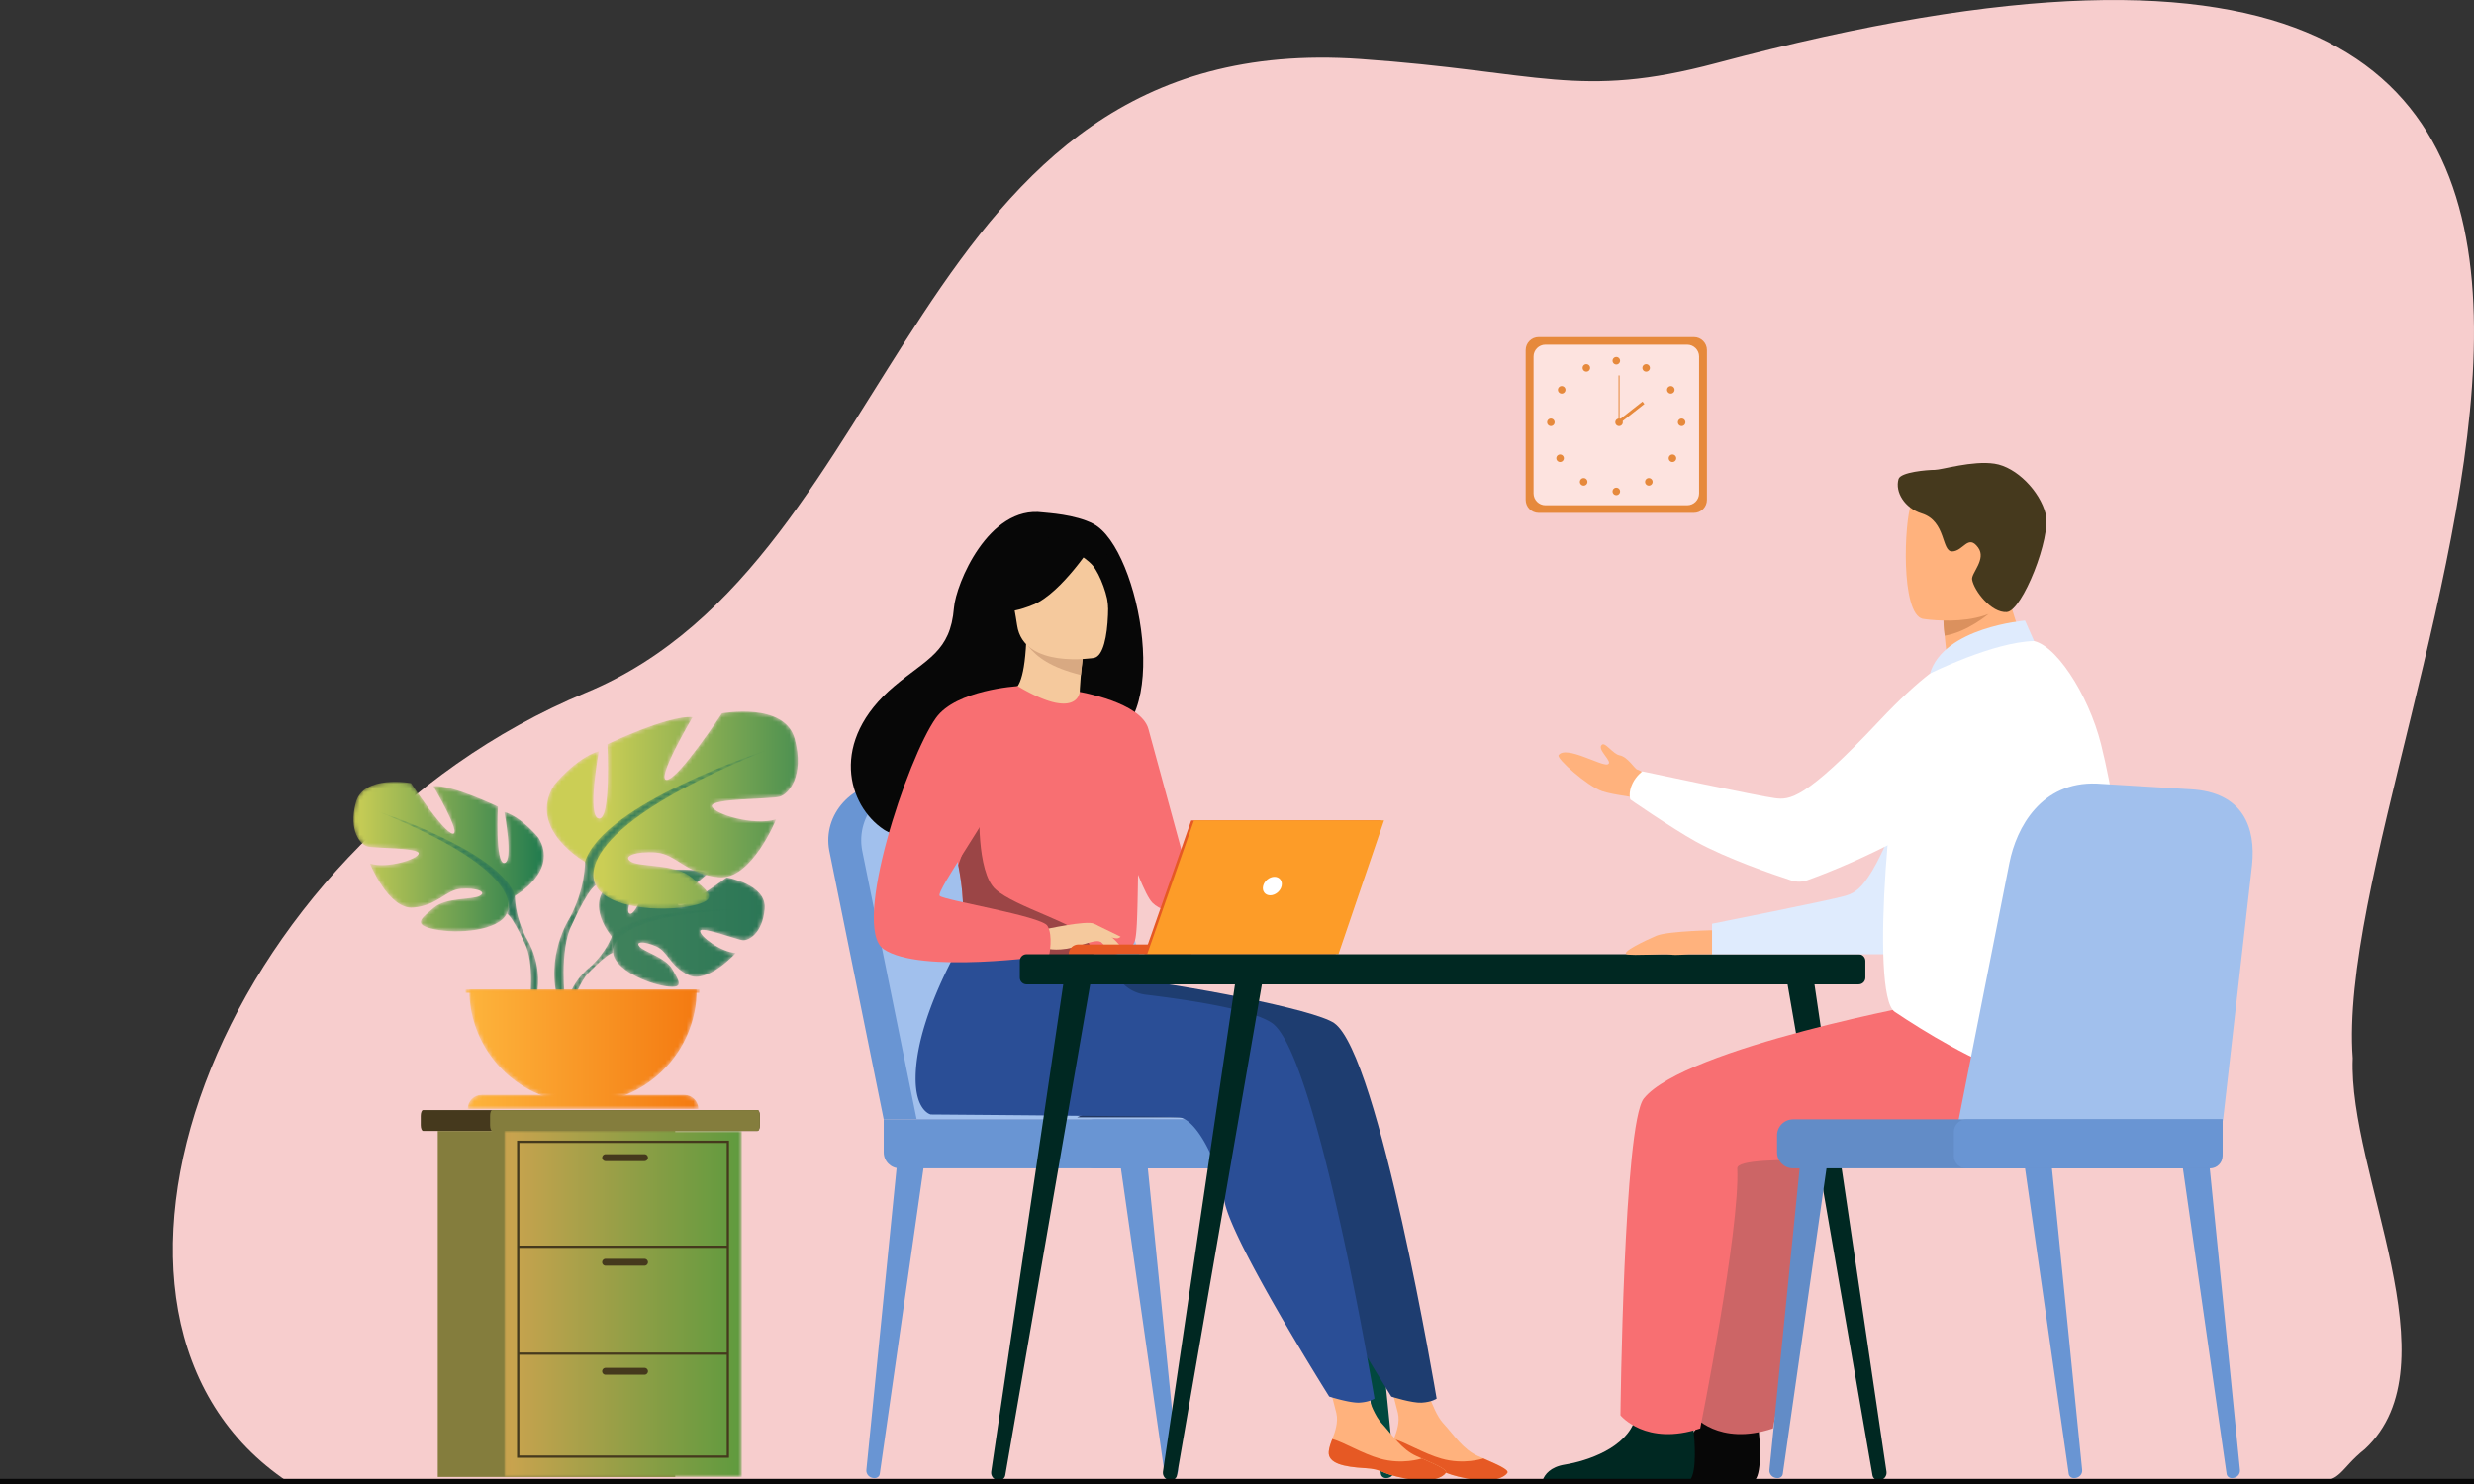 <?xml version="1.0" encoding="UTF-8"?> <svg xmlns="http://www.w3.org/2000/svg" viewBox="0 0 587 352.24"><rect x="0" y="0" width="587" height="352.24" fill="#333333" stroke="none"/><defs><linearGradient id="b" x1="148.84" x2="189.08" y1="132.19" y2="132.19" gradientTransform="matrix(1 0 0 -1 0 352.47)" gradientUnits="userSpaceOnUse"><stop offset="0" stop-color="#3e815b"></stop><stop offset="1" stop-color="#277455"></stop></linearGradient><linearGradient id="d" x1="141.84" x2="179.53" y1="129.01" y2="129.01" gradientTransform="matrix(1 0 0 -1 0 352.47)" gradientUnits="userSpaceOnUse"><stop offset="0" stop-color="#3e815b"></stop><stop offset="1" stop-color="#277455"></stop></linearGradient><linearGradient id="f" x1="134.04" x2="141.45" y1="117.54" y2="117.54" gradientTransform="matrix(1 0 0 -1 0 352.47)" gradientUnits="userSpaceOnUse"><stop offset="0" stop-color="#3e815b"></stop><stop offset="1" stop-color="#277455"></stop></linearGradient><linearGradient id="h" x1="83.85" x2="129.04" y1="149.18" y2="149.18" gradientTransform="matrix(1 0 0 -1 0 352.47)" gradientUnits="userSpaceOnUse"><stop offset="0" stop-color="#cbce55"></stop><stop offset="1" stop-color="#217b4f"></stop></linearGradient><linearGradient id="j" x1="89.58" x2="124.96" y1="143.76" y2="143.76" gradientTransform="matrix(1 0 0 -1 0 352.47)" gradientUnits="userSpaceOnUse"><stop offset="0" stop-color="#3e815b"></stop><stop offset="1" stop-color="#277455"></stop></linearGradient><linearGradient id="l" x1="123.56" x2="127.69" y1="122.75" y2="122.75" gradientTransform="matrix(1 0 0 -1 0 352.47)" gradientUnits="userSpaceOnUse"><stop offset="0" stop-color="#3e815b"></stop><stop offset="1" stop-color="#277455"></stop></linearGradient><linearGradient id="n" x1="143.03" x2="205.35" y1="160.22" y2="160.22" gradientTransform="matrix(1 0 0 -1 0 352.47)" gradientUnits="userSpaceOnUse"><stop offset="0" stop-color="#cbce55"></stop><stop offset="1" stop-color="#217b4f"></stop></linearGradient><linearGradient id="p" x1="141.98" x2="189.71" y1="153.07" y2="153.07" gradientTransform="matrix(1 0 0 -1 0 352.47)" gradientUnits="userSpaceOnUse"><stop offset="0" stop-color="#3e815b"></stop><stop offset="1" stop-color="#277455"></stop></linearGradient><linearGradient id="r" x1="131.52" x2="136.97" y1="125.37" y2="125.37" gradientTransform="matrix(1 0 0 -1 0 352.47)" gradientUnits="userSpaceOnUse"><stop offset="0" stop-color="#3e815b"></stop><stop offset="1" stop-color="#277455"></stop></linearGradient><linearGradient id="t" x1="111.36" x2="165.31" y1="104.16" y2="104.16" gradientTransform="matrix(1 0 0 -1 0 352.47)" gradientUnits="userSpaceOnUse"><stop offset="0" stop-color="#fdb43c"></stop><stop offset="1" stop-color="#f47a11"></stop></linearGradient><linearGradient id="v" x1="110.98" x2="165.68" y1="90.96" y2="90.96" gradientTransform="matrix(1 0 0 -1 0 352.47)" gradientUnits="userSpaceOnUse"><stop offset="0" stop-color="#fdb43c"></stop><stop offset="1" stop-color="#f47a11"></stop></linearGradient><linearGradient id="x" x1="110.47" x2="165.93" y1="117.23" y2="117.23" gradientTransform="matrix(1 0 0 -1 0 352.47)" gradientUnits="userSpaceOnUse"><stop offset="0" stop-color="#fdb43c"></stop><stop offset="1" stop-color="#f47a11"></stop></linearGradient><linearGradient id="z" x1="121.32" x2="178" y1="43.01" y2="43.01" gradientTransform="matrix(1 0 0 -1 0 352.47)" gradientUnits="userSpaceOnUse"><stop offset="0" stop-color="#c8a34e"></stop><stop offset="1" stop-color="#5b9a3e"></stop></linearGradient><linearGradient id="B" x1="724.07" x2="788.26" y1="251.95" y2="251.95" gradientTransform="matrix(1 0 0 -1 0 352.47)" gradientUnits="userSpaceOnUse"><stop offset="0" stop-color="#ceefe5"></stop><stop offset="1" stop-color="#27c888"></stop></linearGradient><mask id="a" width="39.36" height="27.86" x="142.1" y="206.36" maskUnits="userSpaceOnUse"><path fill="#fff" d="M145.14 222.25s-6.57-7.66-.4-12.53c0 0 4.5-2.73 8.17-2.51 0 0-5.2 8.72-3.52 9.59 1.68.87 5.09-10.14 5.09-10.14s10.24-1 13.54.59c0 0-8.76 7.17-6.91 7.59 1.84.43 11.3-6.61 11.3-6.61s9.54 1.62 9.03 7.44c-.51 5.82-3.79 7.61-5.24 7.46-1.44-.15-9.89-3.38-10.07-2.2-.18 1.18 4.9 5.05 8.46 5.23 0 0-6.72 7.41-11.19 5.27-4.47-2.14-4.85-5.53-7.63-6.8-2.79-1.27-5.16-1.27-4.01.03 1.15 1.3 6.19 2.56 7.78 5.37 1.59 2.82 3.02 4.72-1.6 4.02-4.62-.69-12.14-4.08-12.47-7.95l-.33-3.87Z"></path></mask><mask id="c" width="37.38" height="15.35" x="139.38" y="215.79" maskUnits="userSpaceOnUse"><path fill="#fff" d="M176.76 215.84s-25.9-1-31.62 6.41c0 0-1.27 3.79-5.16 7.24l-.61 1.65s4.49-4.73 6.09-5.02c0 0-2.51-9.18 31.29-10.28Z"></path></mask><mask id="e" width="7.41" height="12.2" x="134.04" y="228.83" maskUnits="userSpaceOnUse"><path fill="#fff" d="M139.98 229.48s-5.56 4.11-5.94 11.46l1.01.09s1.77-7.6 4.98-10.57c3.21-2.97-.05-.98-.05-.98Z"></path></mask><mask id="g" width="45.19" height="35.47" x="83.85" y="185.55" maskUnits="userSpaceOnUse"><path fill="#fff" d="M122.18 212.61s10.45-5.85 5.57-13.79c0 0-3.9-4.88-8.08-6.13 0 0 2.23 11.84 0 12.12-2.23.28-1.53-13.37-1.53-13.37s-11.01-5.29-15.33-4.88c0 0 6.83 11.56 4.6 11.28-2.23-.28-9.89-11.98-9.89-11.98s-11.28-2.09-13.09 4.6c-1.81 6.69 1.11 10.03 2.79 10.45 1.67.42 12.4.28 12.12 1.67-.28 1.39-7.52 3.62-11.56 2.37 0 0 4.46 11.01 10.31 10.45s7.66-4.18 11.28-4.46c3.62-.28 6.27.7 4.46 1.67-1.81.98-7.94.32-10.87 2.81-2.92 2.49-5.29 4.02.14 5.13 5.43 1.12 15.19.42 17.14-3.76l1.95-4.18Z"></path></mask><mask id="i" width="35.38" height="32.32" x="89.58" y="192.55" maskUnits="userSpaceOnUse"><path fill="#fff" d="M89.58 192.55s29.25 9.47 32.6 20.06c0 0-.14 4.74 2.79 10.17v2.09s-3.07-7.1-4.74-8.08c0 0 6.55-9.2-30.65-24.24Z"></path></mask><mask id="k" width="4.13" height="16.49" x="123.56" y="221.48" maskUnits="userSpaceOnUse"><path fill="#fff" d="M124.96 222.78s4.51 6.85 1.94 15.19l-1.16-.31s1.13-9.19-1.23-13.81c-2.36-4.62.45-1.07.45-1.07Z"></path></mask><mask id="m" width="59.57" height="46.76" x="129.74" y="168.88" maskUnits="userSpaceOnUse"><path fill="#fff" d="M138.8 204.54s-13.77-7.71-7.35-18.18c0 0 5.14-6.43 10.65-8.08 0 0-2.94 15.61 0 15.98 2.94.37 2.02-17.63 2.02-17.63s14.51-6.98 20.2-6.43c0 0-9 15.24-6.06 14.87 2.94-.37 13.04-15.79 13.04-15.79s14.88-2.75 17.26 6.06c2.39 8.81-1.47 13.22-3.67 13.77-2.2.55-16.34.37-15.98 2.21.37 1.84 9.92 4.77 15.24 3.12 0 0-5.88 14.51-13.59 13.77-7.71-.73-10.1-5.51-14.88-5.88-4.77-.37-8.26.92-5.88 2.21 2.39 1.29 10.47.42 14.32 3.7 3.86 3.28 6.98 5.3-.18 6.77-7.16 1.47-20.02.55-22.59-4.96l-2.57-5.51Z"></path></mask><mask id="o" width="46.64" height="42.6" x="135.12" y="178.1" maskUnits="userSpaceOnUse"><path fill="#fff" d="M181.77 178.1s-38.56 12.49-42.97 26.44c0 0 .18 6.24-3.67 13.41v2.75s4.04-9.36 6.24-10.65c0 0-8.63-12.12 40.4-31.95Z"></path></mask><mask id="q" width="5.44" height="21.74" x="131.52" y="216.23" maskUnits="userSpaceOnUse"><path fill="#fff" d="M135.12 217.95s-5.95 9.03-2.56 20.02l1.53-.41s-1.49-12.11 1.63-18.2c3.11-6.09-.6-1.41-.6-1.41Z"></path></mask><mask id="s" width="53.96" height="26.98" x="111.36" y="234.83" maskUnits="userSpaceOnUse"><path fill="#fff" d="M138.33 261.81c14.9 0 26.98-12.08 26.98-26.98h-53.96c0 14.9 12.08 26.98 26.98 26.98Z"></path></mask><mask id="u" width="54.7" height="3.33" x="110.98" y="259.85" maskUnits="userSpaceOnUse"><path fill="#fff" d="M165.68 263.18h-54.7c0-1.84 1.49-3.33 3.33-3.33h48.05c1.84 0 3.33 1.49 3.33 3.33Z"></path></mask><mask id="w" width="55.46" height=".83" x="110.47" y="234.83" maskUnits="userSpaceOnUse"><path fill="#fff" d="M165.93 235.66h-55.46v-.83h55.46v.83Z"></path></mask><mask id="y" width="56.34" height="82.12" x="119.65" y="268.4" maskUnits="userSpaceOnUse"><path fill="#fff" d="M176 350.52h-56.34V268.4H176v82.12Z"></path></mask><mask id="A" width="38.07" height="36.93" x="364.59" y="82.06" maskUnits="userSpaceOnUse"><path fill="#fff" d="M399.78 118.99h-32.32c-1.58 0-2.87-1.29-2.87-2.87V84.94c0-1.58 1.29-2.87 2.87-2.87h32.32c1.58 0 2.87 1.29 2.87 2.87v31.18c0 1.58-1.29 2.87-2.87 2.87Z"></path></mask></defs><path fill="#f7cdcd" d="M558.23 251.14c-1.11 27.21 24.48 72.72 2.9 92.76-6.3 5.02-5.3 7.92-13.07 7.92-137.36.93-341.54.05-479.71-.1C9.7 312.61 51 200.91 139.06 164.37 215.56 132.62 214.5 6.48 322.73 14c42.7 2.97 51.86 9.68 84.52.97C691.07-60.78 552.3 171.68 558.23 251.14Z"></path><g mask="url(#a)"><path fill="url(#b)" d="M145.14 222.25s-6.57-7.66-.4-12.53c0 0 4.5-2.73 8.17-2.5 0 0-5.2 8.72-3.52 9.59 1.68.87 5.09-10.14 5.09-10.14s10.24-.99 13.54.59c0 0-8.76 7.17-6.91 7.59 1.84.42 11.3-6.61 11.3-6.61s9.54 1.62 9.03 7.44c-.51 5.82-3.79 7.61-5.24 7.46-1.44-.16-9.89-3.38-10.07-2.2-.18 1.18 4.9 5.05 8.46 5.23 0 0-6.72 7.41-11.19 5.27-4.47-2.14-4.85-5.53-7.64-6.8-2.79-1.27-5.16-1.27-4.01.03 1.15 1.29 6.19 2.56 7.78 5.37 1.59 2.82 3.02 4.72-1.6 4.02-4.62-.69-12.14-4.08-12.46-7.95l-.33-3.87Z"></path></g><g mask="url(#c)"><path fill="url(#d)" d="M176.76 215.84s-25.9-1-31.62 6.41c0 0-1.26 3.79-5.16 7.24l-.61 1.65s4.49-4.73 6.09-5.02c0 0-2.51-9.18 31.29-10.28Z"></path></g><g mask="url(#e)"><path fill="url(#f)" d="M139.98 229.48s-5.56 4.11-5.94 11.46l1.01.09s1.77-7.6 4.98-10.57c3.21-2.97-.05-.98-.05-.98Z"></path></g><g mask="url(#g)"><path fill="url(#h)" d="M122.18 212.61s10.45-5.85 5.57-13.79c0 0-3.9-4.88-8.08-6.13 0 0 2.23 11.84 0 12.12-2.23.28-1.53-13.37-1.53-13.37s-11.01-5.29-15.33-4.88c0 0 6.83 11.56 4.6 11.28-2.23-.28-9.89-11.98-9.89-11.98s-11.28-2.09-13.09 4.6c-1.81 6.69 1.11 10.03 2.79 10.45 1.67.42 12.4.28 12.12 1.67-.28 1.39-7.52 3.62-11.56 2.37 0 0 4.46 11.01 10.31 10.45s7.66-4.18 11.28-4.46c3.62-.28 6.27.7 4.46 1.67-1.81.98-7.94.32-10.87 2.81-2.92 2.49-5.29 4.02.14 5.13 5.43 1.12 15.19.42 17.14-3.76l1.95-4.18Z"></path></g><g mask="url(#i)"><path fill="url(#j)" d="M89.58 192.55s29.25 9.47 32.6 20.06c0 0-.14 4.74 2.79 10.17v2.09s-3.07-7.1-4.74-8.08c0 0 6.55-9.2-30.65-24.24Z"></path></g><g mask="url(#k)"><path fill="url(#l)" d="M124.96 222.78s4.51 6.85 1.94 15.19l-1.16-.31s1.13-9.19-1.23-13.81c-2.36-4.62.45-1.07.45-1.07Z"></path></g><g mask="url(#m)"><path fill="url(#n)" d="M138.8 204.54s-13.77-7.71-7.35-18.18c0 0 5.14-6.43 10.65-8.08 0 0-2.94 15.61 0 15.98 2.94.37 2.02-17.63 2.02-17.63s14.51-6.98 20.2-6.43c0 0-9 15.24-6.06 14.88 2.94-.37 13.04-15.79 13.04-15.79s14.88-2.76 17.26 6.06c2.39 8.81-1.47 13.22-3.67 13.77-2.2.55-16.34.37-15.98 2.21.37 1.84 9.92 4.77 15.24 3.12 0 0-5.88 14.51-13.59 13.77-7.71-.73-10.1-5.51-14.88-5.88-4.77-.37-8.26.92-5.87 2.21 2.38 1.29 10.46.42 14.32 3.7 3.86 3.28 6.98 5.3-.18 6.77-7.16 1.47-20.01.55-22.59-4.96l-2.57-5.51Z"></path></g><g mask="url(#o)"><path fill="url(#p)" d="M181.77 178.1s-38.56 12.49-42.97 26.44c0 0 .18 6.24-3.67 13.41v2.75s4.04-9.36 6.24-10.65c0 0-8.63-12.12 40.4-31.95Z"></path></g><g mask="url(#q)"><path fill="url(#r)" d="M135.12 217.95s-5.95 9.03-2.56 20.02l1.53-.41s-1.49-12.11 1.63-18.2c3.11-6.09-.6-1.41-.6-1.41Z"></path></g><g mask="url(#s)"><path fill="url(#t)" d="M138.33 261.81c14.9 0 26.98-12.08 26.98-26.98h-53.96c0 14.9 12.08 26.98 26.98 26.98Z"></path></g><g mask="url(#u)"><path fill="url(#v)" d="M165.68 263.18h-54.7c0-1.84 1.49-3.33 3.33-3.33h48.05c1.84 0 3.33 1.49 3.33 3.33Z"></path></g><g mask="url(#w)"><path fill="url(#x)" d="M165.93 235.66h-55.46v-.83h55.46v.83Z"></path></g><path fill="#6995d3" d="M277.54 350.8h.14c1.09-.02 1.93-.91 1.83-1.94l-7.27-72.63-6.35.57 10.44 73.02c.08.57.6.99 1.21.98ZM207.52 350.8h-.13c-1.09-.02-1.93-.91-1.83-1.94l7.27-72.63 6.35.57-10.44 73.02c-.08.57-.6.99-1.21.98Z"></path><path fill="#01483f" d="M328.85 350.8h.13c1.09-.02 1.93-.91 1.83-1.94l-7.27-72.63-6.35.57 10.44 73.02c.08.57.6.99 1.21.98Z"></path><path fill="#6995d3" d="m209.68 265.67-12.91-63.75c-1.66-8.63 5.49-16.52 14.78-16.31l24.89.57c8.59.2 16.06 5.94 18.44 14.2l18.89 65.29h-64.1Z"></path><path fill="#a1c0ed" d="m217.49 265.67-12.91-63.75c-1.66-8.63 5.5-16.52 14.78-16.31l24.89.57c8.59.2 16.05 5.95 18.44 14.2l18.89 65.29h-64.1Z"></path><path fill="#6995d3" d="M213.48 277.29h98.1c2.09 0 3.8-1.71 3.8-3.8v-4.03c0-2.09-1.71-3.8-3.8-3.8h-101.9v7.83c0 2.09 1.71 3.8 3.8 3.8Z"></path><path fill="#6995d3" d="M259.66 277.29h62.46c1.68 0 3.06-1.38 3.06-3.06v-5.51c0-1.68-1.38-3.06-3.06-3.06h-62.46c-1.68 0-3.06 1.38-3.06 3.06v5.51c0 1.68 1.37 3.06 3.06 3.06Z"></path><path fill="#45391d" d="M180.29 264.84v2.18c0 .76-.25 1.38-.55 1.38h-79.36c-.3 0-.55-.62-.55-1.38v-2.18c0-.76.25-1.38.55-1.38h79.36c.3 0 .55.62.55 1.38Z"></path><path fill="#847d3d" d="M180.29 264.84v2.18c0 .76-.23 1.38-.5 1.38h-63.01c-.28 0-.5-.62-.5-1.38v-2.18c0-.76.22-1.38.5-1.38h63.01c.27 0 .5.62.5 1.38ZM160.21 350.52h-56.34V268.4h56.34v82.12Z"></path><g mask="url(#y)"><path fill="url(#z)" d="M176 350.52h-56.34V268.4H176v82.12Z"></path></g><path fill="#45391d" d="M123.23 345.44h49.2v-74.18h-49.2v74.18Zm49.74.54h-50.29v-75.27h50.29v75.27Z"></path><path fill="#45391d" d="M172.7 296.16h-49.74v-.54h49.74v.54ZM172.7 321.54h-49.74V321h49.74v.54ZM152.92 275.57h-9.23c-.45 0-.81-.37-.81-.82s.37-.82.81-.82h9.23c.45 0 .82.37.82.82s-.37.82-.82.82ZM152.92 300.39h-9.23a.815.815 0 0 1 0-1.63h9.23c.45 0 .82.37.82.81s-.37.82-.82.82ZM152.92 326.27h-9.23a.815.815 0 0 1 0-1.63h9.23c.45 0 .82.37.82.81s-.37.82-.82.82Z"></path><path fill="#002822" d="M401.32 120.74h-35.38c-1.73 0-3.15-1.42-3.15-3.15V83.45c0-1.73 1.41-3.15 3.15-3.15h35.38c1.73 0 3.15 1.42 3.15 3.15v34.14c0 1.73-1.41 3.15-3.15 3.15Z"></path><g mask="url(#A)"><path fill="url(#B)" d="M399.78 118.99h-32.32c-1.58 0-2.87-1.29-2.87-2.87V84.94c0-1.58 1.29-2.87 2.87-2.87h32.32c1.58 0 2.87 1.29 2.87 2.87v31.18c0 1.58-1.29 2.87-2.87 2.87Z"></path></g><path fill="#002822" d="M382.76 85.75c0-.48.39-.86.86-.86s.86.39.86.86-.39.86-.86.86-.86-.39-.86-.86ZM389.73 86.97c.23-.42.75-.57 1.17-.34.42.23.57.76.33 1.17-.23.42-.76.57-1.17.33a.848.848 0 0 1-.33-1.17ZM395.7 91.71c.4-.26.93-.14 1.2.26.26.4.14.94-.26 1.19a.86.86 0 0 1-1.19-.26c-.26-.4-.14-.94.26-1.19ZM398.65 99.05c.48 0 .86.39.86.86s-.39.86-.86.86-.86-.39-.86-.86.39-.86.86-.86ZM397.14 107.57c.34.34.34.88 0 1.22-.34.34-.88.34-1.22 0a.857.857 0 0 1 0-1.22c.34-.34.88-.34 1.22 0ZM391.72 113c.34.34.34.88 0 1.22-.33.34-.88.34-1.22 0a.875.875 0 0 1 0-1.22c.34-.34.89-.34 1.22 0ZM382.76 115.8c0-.48.39-.86.86-.86s.86.39.86.86-.39.86-.86.86-.86-.39-.86-.86ZM377.49 86.97a.86.86 0 0 0-1.17-.34.86.86 0 1 0 .84 1.5c.42-.23.57-.76.33-1.17ZM371.52 91.71a.86.86 0 0 0-1.19.26c-.26.4-.14.94.26 1.19.4.26.93.14 1.19-.26.26-.4.14-.94-.26-1.19ZM368.57 99.05c-.48 0-.87.39-.87.86s.39.86.87.86.86-.39.86-.86-.39-.86-.86-.86ZM370.08 107.57c-.34.34-.34.88 0 1.22.34.34.89.34 1.22 0 .34-.34.34-.88 0-1.22a.857.857 0 0 0-1.22 0ZM375.5 113c-.34.34-.34.88 0 1.22.34.34.89.34 1.22 0 .34-.34.34-.88 0-1.22a.857.857 0 0 0-1.22 0ZM383.39 99.91c0-.48.39-.86.86-.86s.86.39.86.86-.39.86-.86.86-.86-.39-.86-.86Z"></path><path fill="#002822" d="M384.37 99.91h-.24V89.13h.24v10.78Z"></path><path fill="#002822" d="m384.36 100.18-.44-.56 5.72-4.49.44.56-5.72 4.49Z"></path><path fill="#233862" d="M295.48 252.33c-5.33 9.27-12.03 12.85-12.03 12.85h-27.88s43.98-19.93 39.91-12.85Z"></path><path fill="#ffb27d" d="M329.88 344.46c-.3 2.93 3.77 3.68 8.49 3.97 4.72.29 3.28 1.24 9.74 2.48 6.46 1.24 9.07-.5 9.55-1.37.42-.77-2.57-2.02-5.76-3.42-.4-.17-.8-.36-1.21-.54-3.59-1.62-5.58-4.88-8.36-7.91-2.63-2.87-5.07-12-5.07-12l-8.77-1.97s2.38 8.21 3.2 11.72c.48 2.06-.29 4.35-.97 6.1-.37.95-.74 1.92-.84 2.95Z"></path><path fill="#e65924" d="M338.36 348.43c4.72.29 3.28 1.24 9.74 2.48 6.46 1.24 9.07-.5 9.55-1.37.42-.77-2.57-2.02-5.76-3.42l-.05.06s-4.57 1.5-9.8.01c-4.27-1.21-8.38-3.81-11.32-4.67-.36.95-.74 1.92-.84 2.95-.3 2.93 3.77 3.68 8.49 3.97Z"></path><path fill="#1e3d70" d="M316.59 242.83c-4.72-3.31-35.95-9.22-51.88-10.93l-17.62-15.29s-14.99 22.21-15.11 39.19c-.05 7.92 3.6 8.71 3.6 8.71s56.46.42 58.93.67c4.05.42 9.4 10.51 10.73 19.7s24.88 46.58 24.88 46.58 4.91 1.57 7.18 1.44c2.45-.14 3.57-.96 3.57-.96s-13.64-81.64-24.29-89.11Z"></path><path fill="#ffb27d" d="M315.27 344.46c-.3 2.93 3.77 3.68 8.49 3.97 4.72.29 3.28 1.24 9.74 2.48 6.46 1.24 9.07-.5 9.55-1.37.43-.77-2.57-2.02-5.76-3.42-.4-.17-.8-.36-1.21-.54-3.59-1.62-5.58-4.88-8.36-7.91-2.63-2.87-5.07-12-5.07-12l-8.77-1.97s2.38 8.21 3.2 11.72c.48 2.06-.28 4.35-.96 6.1-.37.95-.74 1.92-.84 2.95Z"></path><path fill="#e65924" d="M323.76 348.43c4.72.29 3.28 1.24 9.74 2.48 6.46 1.24 9.07-.5 9.55-1.37.43-.77-2.57-2.02-5.76-3.42l-.05.06s-4.56 1.5-9.8.01c-4.27-1.21-8.38-3.81-11.32-4.67-.37.95-.74 1.92-.85 2.95-.3 2.93 3.77 3.68 8.49 3.97Z"></path><path fill="#2a4e96" d="M301.85 242.83c-4.1-2.88-16.43-5.11-30.05-6.77a9.18 9.18 0 0 1-7.78-6.88l-31.67-12.58s-14.99 22.21-15.11 39.19c-.05 7.92 3.59 8.71 3.59 8.71s56.46.42 58.94.67c4.05.42 9.39 10.51 10.73 19.7 1.34 9.19 24.88 46.58 24.88 46.58s4.91 1.57 7.18 1.44c2.44-.14 3.57-.96 3.57-.96s-13.65-81.64-24.29-89.11Z"></path><path fill="#070707" d="M259.47 124.35c-4.35-2.29-10.97-2.6-12.05-2.74-12.88-1.73-20.62 16.98-21.08 22.65-.84 10.45-6.37 12.04-14.15 18.58-15.6 13.12-11.02 28.36-2.5 34.03 5.12 3.4 14.14 0 14.14 0 .13.09 24.67-13.72 36.76-20.38 18.14-2.58 9.96-46.31-1.14-52.14Z"></path><path fill="#f5c99d" d="M256.79 170.05c.06.03-5.72 2.66-9.89 1.28-3.92-1.29-7.38-7.2-7.32-7.21 1.7-.25 3.43-1.93 3.92-11.88l.75.19 12.68 3.2s-.5 4.02-.71 7.81c-.18 3.19-.14 6.22.57 6.6Z"></path><path fill="#d8a982" d="M256.92 155.64s0 .83-.47 4.56c-7.17-1.81-10.33-4.19-12.56-6.91l13.03 2.34Z"></path><path fill="#f5c99d" d="M259.63 156.14s-16.76 2.73-18.3-7.74c-1.54-10.47-4.74-17.16 5.9-19.35 10.64-2.19 13.31 1.5 14.67 4.87 1.36 3.37 2.05 21.23-2.27 22.21Z"></path><path fill="#070707" d="M259.64 128.62s-7.61 12.02-14.41 14.86c-6.8 2.85-10.14 1.4-10.14 1.4s3.09-4.69 3.9-10.98c.24-1.85 1.45-3.45 3.19-4.14 4.88-1.95 14.31-5.03 17.46-1.14Z"></path><path fill="#070707" d="M252.96 129.78s4.46 2.29 6.3 4.43c1.77 2.07 3.82 7.68 3.67 10.2 0 0 2.2-12.08-2.38-16.24-4.86-4.4-7.59 1.6-7.59 1.6Z"></path><path fill="#f86f72" d="M270.2 195.62c-.51 34.08-.14 26.96-3.86 30.19-.9.78-3.42 1.24-6.75 1.46-10.45.7-28.82-1.03-29.51-2.96-2.41-6.68-.71-8.76-2.72-18.99a96.36 96.36 0 0 0-.77-3.55c-1.68-7.03-3.31-9.41 2.64-20.7 5.39-10.22 11.74-18.53 12.24-18.23 14.23 8.45 14.72 1.37 14.72 1.37s14.27 14.79 14.02 31.41Z"></path><path fill="#f86f72" d="M256.18 164.21s14.56 2.47 16.29 8.77l11.84 43.37s-7.45 1.34-10.88-2.1c-3.44-3.44-11.97-31.91-11.97-31.91l-5.27-18.13Z"></path><path fill="#9b4546" d="M259.59 227.27c-10.45.7-28.82-1.03-29.51-2.96-2.41-6.68-.71-8.76-2.72-18.99l5.04-14.19s-.83 15.8 3.83 19.96 19.08 8.02 21.35 11.5c1.09 1.67 1.81 3.34 2.02 4.68Z"></path><path fill="#f5c99d" d="M247.62 220.62s10.31-2.29 11.97-1.38c1.66.92 5.73 4.25 6.23 5.41.51 1.16-3.7-.88-5.07-1.25-.89-.24-3.22.57-4.38.96-4.86 1.62-7.85.79-7.85.79l-.91-4.52Z"></path><path fill="#f86f72" d="M241.46 162.84s-14.59.85-19.38 7.54c-6.74 9.41-20.12 49.5-12.46 54.85 8.63 6.02 39.3 1.57 39.3 1.57s1.02-4.77-.4-7.08c-1.42-2.31-24.49-6.03-25.56-7.1-1.06-1.06 13.32-20.77 13.32-23.96s5.18-25.82 5.18-25.82Z"></path><path fill="#f5c99d" d="M260.09 222.11s2.16 2.79 2.87 3.12c.71.33 1.17.25 1.17.25l-1.45-2.62-2.58-.75ZM259.59 219.24l6.28 3.05s-.27.44-1.04.4c-.77-.03-2.72-.75-2.72-.75l-2.52-2.7Z"></path><path fill="#e65924" d="M282.72 226.47h-29.16c0-1.28 1.04-2.32 2.32-2.32h26.84v2.32Z"></path><path fill="#e65924" d="M282.64 194.71h45.09l-10.82 31.76h-45.38l11.11-31.76Z"></path><path fill="#fd9c28" d="m328.39 194.7-10.82 31.76h-45.38l11.11-31.76h45.09Z"></path><path fill="#fff" d="M304.08 210.29c-.28 1.21-1.49 2.2-2.7 2.2s-1.97-.99-1.69-2.2c.28-1.21 1.49-2.2 2.7-2.2s1.97.99 1.69 2.2Z"></path><path fill="#002822" d="M243.56 233.62H441c.88 0 1.59-.71 1.59-1.59v-3.97c0-.88-.71-1.59-1.59-1.59H243.56c-.88 0-1.59.71-1.59 1.59v3.97c0 .88.71 1.59 1.59 1.59Z"></path><path fill="#002822" d="M445.92 351.33h.09c1.01-.13 1.73-1.04 1.6-2.03L430 230.1l-6.44.19 20.72 119.84c.13.77.86 1.3 1.65 1.2ZM236.86 351.33h-.08c-1.01-.14-1.73-1.04-1.6-2.03l17.61-119.2 6.45.19-20.72 119.84c-.13.77-.86 1.3-1.65 1.2ZM277.62 351.33h-.09c-1.01-.14-1.73-1.04-1.6-2.03l17.61-119.2 6.44.19-20.72 119.84c-.13.77-.86 1.3-1.65 1.2Z"></path><path fill="#070707" d="M381.51 351.23h34.95c1.68-2.05 1.06-9.62.81-12.09-.05-.5-.09-.79-.09-.79s-11.93-9.54-13.57-2.24c-.05.23-.11.45-.18.68-2.07 6.83-11.33 9.94-16.68 10.81-3.48.56-4.76 2.37-5.24 3.63Z"></path><path fill="#cc6566" d="M476.85 237.69c-1.26 0-59.85 11-69.55 23-4.84 5.99-5.56 75.21-5.56 75.21s5.99 7.43 18.93 3.11c0 0 9.49-47.36 8.78-61.72-.19-3.97 40.03-.57 47.4-2.48 7.36-1.9 25.35-17.92 21.39-25.72-3.96-7.8-21.39-11.4-21.39-11.4Z"></path><path fill="#ffb27d" d="M407.56 220.74s-11.82.16-14.61 1.36c-2.8 1.2-8.46 3.95-6.95 4.37 1.52.42 8.76-.17 10.32.07 1.56.24 3.49-.07 4.45-.07h5.43l1.36-5.73ZM393.74 192.38s-4.03-2.88-7.94-3.44c-2.23-.32-4.4-.72-5.71-1.18-3.61-1.27-10.84-7.77-10.29-8.53 1.75-2.44 10.19 2.72 11.66 2.17 1.47-.56-2.83-3.61-1.33-4.69.78-.56 2.61 2.25 4.11 2.54 2.02.38 3.6 3.24 4.21 3.39 1.19.29 6.38 4.15 6.38 4.15l-1.07 5.59Z"></path><path fill="#dfebfd" d="M471.02 158.75s-9 2.79-17.86 27.2-12.23 25.73-15.45 26.69c-3.22.96-31.5 6.59-31.5 6.59v7.24h43.58s16.34-15.54 21.24-26.01c4.9-10.47 0-41.71 0-41.71Z"></path><path fill="#002822" d="M366.07 351.23h34.94c1.68-2.05 1.06-9.62.8-12.09-.05-.5-.09-.79-.09-.79s-11.93-9.54-13.57-2.24c-.05.23-.11.45-.18.68-2.06 6.83-11.33 9.94-16.68 10.81-3.47.56-4.76 2.37-5.24 3.63Z"></path><path fill="#f86f72" d="M459.59 237.69c-1.27 0-59.86 11-69.55 23-4.84 5.99-5.56 75.21-5.56 75.21s5.99 7.43 18.93 3.11c0 0 9.49-47.36 8.79-61.72-.2-3.97 40.03-.57 47.4-2.48 7.36-1.9 25.35-17.92 21.39-25.72-3.97-7.8-21.39-11.4-21.39-11.4Z"></path><path fill="#ffb27d" d="M463.26 166.49c4.22-.35 8.63-1.47 12.45-2.71 4.78-1.55 8.62-3.81 6.15-8.18-2.29-4.02-5.98-13.01-5.74-20.45l-8.89 7.16-6.04 4.86s.02 2.87.69 7.89c.12.92.26 1.9.43 2.96a2.145 2.145 0 0 1-1.13 2.24c-3 1.88-1.46 6.51 2.08 6.22Z"></path><path fill="#db915e" d="M461.2 145.99s-.31 1.04.22 4.88c5.38-.88 10.41-5.17 10.41-5.17-2.74-.75-3.73-3.71-5.78-3.44l-4.85 3.72Z"></path><path fill="#ffb27d" d="M456.22 146.87s20.7 3.44 22.64-9.48c1.94-12.92 5.92-21.18-7.21-23.92-13.13-2.74-16.45 1.8-18.14 5.96-1.7 4.15-2.62 26.22 2.71 27.45Z"></path><path fill="#45391d" d="M450.46 113.7c-.89 3.11 1.49 6.9 5.48 8.15 5.93 1.85 4.62 9.12 7.28 9.02 2.67-.1 3.74-4.18 6.13-.92 2.03 2.78-1.69 6.08-1.43 7.6.44 2.62 4.54 7.97 8.23 7.71 3.7-.27 10.61-17.83 9.23-23.26s-6.91-11.16-12.15-11.95c-5.24-.79-12.51 1.47-14.19 1.47s-8.1.5-8.58 2.18Z"></path><path fill="#fff" d="M498.52 176.69c-2.99-12.04-11.26-24.67-16.85-24.66-9.52.02-23.22 2.53-28.75 16.17-4.07 10.05-9.5 67.83-3.36 71.94 14.03 9.4 46.56 28.57 52.34 9.02 5.29-17.92 1.82-51.57-3.38-72.47Z"></path><path fill="#fff" d="M475.38 164.7c-2.72-7.07-11.48-9.51-17.46-4.86-3.23 2.51-7.19 6.1-11.97 11.19-17.78 18.93-21.39 18.81-24.73 18.42-3.34-.39-31.55-6.38-31.55-6.38s-1.45 1.07-2.29 2.79c-1.14 2.3-.56 3.87-.56 3.87-1.11-.71 10 6.94 15.53 9.99 7.3 4.03 18.3 7.81 22.68 9.24 1.24.41 2.58.39 3.81-.06 6.5-2.34 28.34-10.88 46.11-25.7 4.68-3.9 2.96-11.95.44-18.51Z"></path><path fill="#dfebfd" d="m482.63 152.14-2.16-4.86s-19.3 1.57-22.55 12.56c0 0 14.97-7.47 24.71-7.7Z"></path><path fill="#6995d3" d="M529.5 350.8h.14c1.09-.02 1.93-.91 1.83-1.94l-7.27-72.63-6.34.57 10.44 73.02c.09.57.61.99 1.21.98ZM492.07 350.8h.13c1.09-.02 1.93-.91 1.83-1.94l-7.27-72.63-6.35.57 10.44 73.02c.08.57.61.99 1.21.98Z"></path><path fill="#628cc7" d="M421.8 350.8h-.14c-1.09-.02-1.93-.91-1.83-1.94l7.27-72.63 6.34.57L423 349.82c-.08.57-.6.99-1.21.98Z"></path><path fill="#a1c0ed" d="m527.44 265.94 6.9-60.66c.91-8.74-2.02-17.3-14.63-17.96l-22.19-1.35c-13.15-.54-19.09 10.4-20.75 18.83l-13.18 66.68 63.85-5.54Z"></path><path fill="#628cc7" d="M523.53 277.29h-98.09c-2.09 0-3.8-1.71-3.8-3.8v-4.03c0-2.09 1.71-3.8 3.8-3.8h101.89v7.83c0 2.09-1.71 3.8-3.8 3.8Z"></path><path fill="#6995d3" d="M524.39 277.29h-57.85c-1.62 0-2.95-1.33-2.95-2.95v-5.73c0-1.62 1.33-2.95 2.95-2.95h60.8v8.68c0 1.62-1.33 2.95-2.95 2.95Z"></path><path fill="#070707" d="M587 352.21H0v-1.23h587v1.23Z"></path><path fill="#e6893c" d="M401.92 121.72h-36.85c-1.69 0-3.08-1.38-3.08-3.08V83.08c0-1.69 1.38-3.08 3.08-3.08h36.85c1.69 0 3.08 1.38 3.08 3.08v35.56c0 1.69-1.38 3.08-3.08 3.08Z"></path><path fill="#fde3df" d="M400.33 119.91h-33.66c-1.54 0-2.81-1.27-2.81-2.81V84.61c0-1.54 1.26-2.81 2.81-2.81h33.66c1.54 0 2.81 1.27 2.81 2.81v32.49c0 1.54-1.27 2.81-2.81 2.81Z"></path><path fill="#e6893c" d="M382.61 85.61c0-.49.4-.89.89-.89s.89.4.89.89-.4.89-.89.89-.89-.4-.89-.89ZM389.8 86.88c.24-.43.78-.58 1.21-.35.43.24.59.78.35 1.21-.24.43-.78.58-1.21.35a.899.899 0 0 1-.35-1.21ZM395.95 91.77c.41-.27.97-.15 1.23.27.27.41.15.96-.27 1.23-.41.27-.96.15-1.23-.27s-.15-.96.27-1.23ZM399 99.34c.49 0 .89.4.89.89s-.4.89-.89.89-.89-.4-.89-.89.4-.89.89-.89ZM397.45 108.13c.35.35.35.91 0 1.26s-.91.35-1.26 0a.887.887 0 0 1 0-1.26c.35-.35.91-.35 1.26 0ZM391.85 113.73c.35.35.35.91 0 1.26s-.91.35-1.26 0a.887.887 0 0 1 0-1.26c.35-.35.91-.35 1.26 0ZM382.61 116.63c0-.49.4-.89.89-.89s.89.4.89.89-.4.89-.89.89-.89-.4-.89-.89ZM377.17 86.88a.899.899 0 0 0-1.21-.35c-.43.24-.58.78-.35 1.21.24.43.78.58 1.21.35.43-.24.58-.78.35-1.21ZM371.02 91.77a.883.883 0 0 0-1.23.27c-.27.41-.15.96.27 1.23.41.27.96.15 1.23-.27s.15-.96-.27-1.23ZM367.97 99.34c-.49 0-.89.4-.89.89s.4.89.89.89.89-.4.89-.89-.4-.89-.89-.89ZM369.53 108.13c-.35.35-.35.91 0 1.26s.91.35 1.26 0 .35-.91 0-1.26a.887.887 0 0 0-1.26 0ZM375.12 113.73c-.35.35-.35.91 0 1.26s.91.35 1.26 0 .35-.91 0-1.26a.887.887 0 0 0-1.26 0ZM383.26 100.23c0-.49.4-.89.89-.89s.89.4.89.89-.4.89-.89.89-.89-.4-.89-.89Z"></path><path fill="#e6893c" d="M384.27 100.23h-.24V89.1h.24v11.13Z"></path><path fill="#e6893c" d="m384.26 100.5-.45-.57 5.9-4.63.45.58-5.9 4.63Z"></path></svg> 